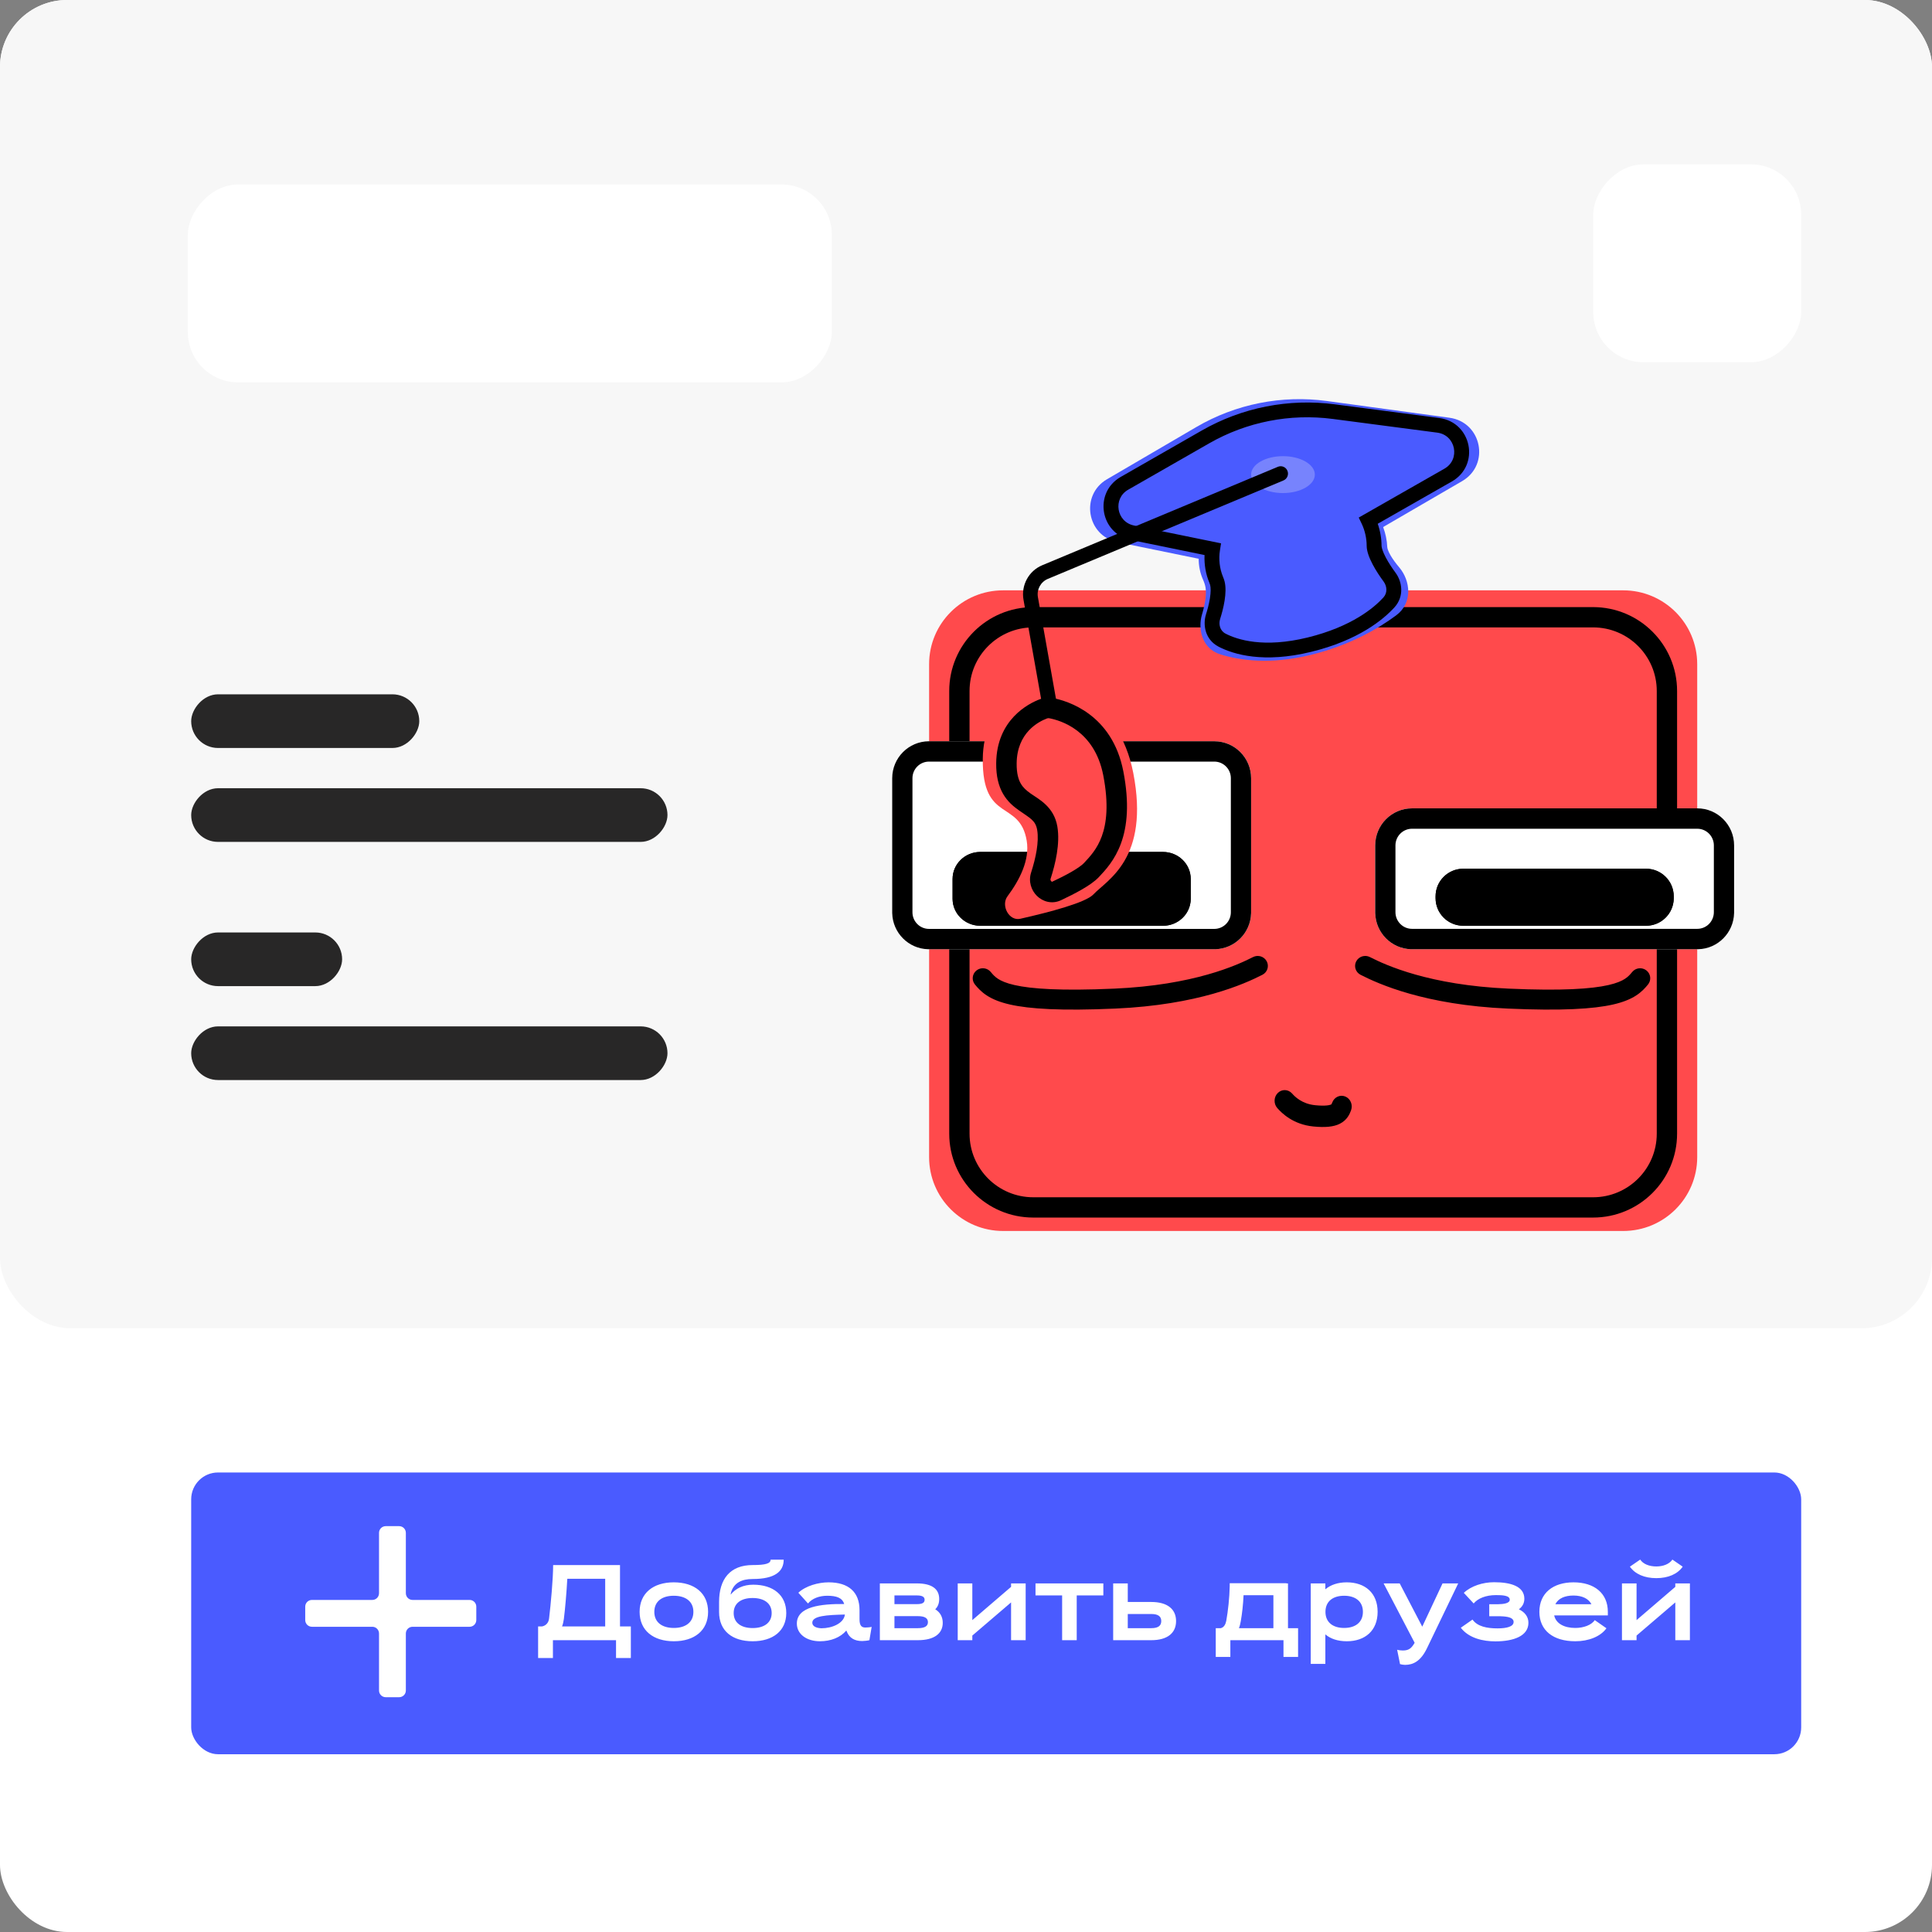 <?xml version="1.0" encoding="UTF-8"?> <svg xmlns="http://www.w3.org/2000/svg" width="576" height="576" viewBox="0 0 576 576" fill="none"><rect x="0" y="0" width="576" height="576" fill="#808080" stroke="none"/><g clip-path="url(#clip0_354_373)"><rect width="576" height="576" rx="20" fill="white"></rect><rect y="-21" width="576" height="417" rx="21" fill="#F7F7F7"></rect><rect x="57" y="439" width="480" height="84" rx="8" fill="#4A5BFF"></rect><path d="M121 475C121 476.105 121.895 477 123 477H140C141.105 477 142 477.895 142 479V483C142 484.105 141.105 485 140 485H123C121.895 485 121 485.895 121 487V504C121 505.105 120.105 506 119 506H115C113.895 506 113 505.105 113 504V487C113 485.895 112.105 485 111 485H93C91.895 485 91 484.105 91 483V479C91 477.895 91.895 477 93 477H111C112.105 477 113 476.105 113 475V457C113 455.895 113.895 455 115 455H119C120.105 455 121 455.895 121 457V475Z" fill="white"></path><path d="M188.078 484.904V494.312H183.662V489H164.846V494.312H160.43V484.904H161.582C162.574 484.712 163.534 483.976 163.694 482.568C164.206 478.344 164.91 470.696 164.91 466.6H184.846V484.904H188.078ZM168.11 482.664C167.982 483.528 167.822 484.264 167.566 484.904H180.43V470.696H169.134C168.91 474.728 168.494 479.624 168.11 482.664ZM211.108 480.552C211.108 486.12 207.012 489.32 200.9 489.32C194.788 489.32 190.692 486.12 190.692 480.552C190.692 474.952 194.788 471.752 200.868 471.752C207.012 471.752 211.108 474.952 211.108 480.552ZM195.076 480.552C195.076 483.72 197.444 485.352 200.9 485.352C204.324 485.352 206.724 483.72 206.724 480.552C206.724 477.384 204.324 475.752 200.868 475.752C197.444 475.752 195.076 477.384 195.076 480.552ZM234.416 480.904C234.416 486.248 230.384 489.32 224.4 489.32C218.416 489.32 214.384 486.312 214.384 480.584V477.608C214.384 470.76 217.68 466.6 224.4 466.6C228.432 466.6 229.744 466.088 229.744 465H233.648C233.648 468.488 231.056 470.76 224.4 470.76C221.072 470.76 218.96 471.944 218.064 474.408C217.936 474.728 217.872 475.048 217.84 475.432C219.28 473.576 221.616 472.456 224.56 472.456C230.48 472.456 234.416 475.528 234.416 480.904ZM218.736 480.904C218.736 483.848 221.008 485.384 224.4 485.384C227.76 485.384 230.064 483.848 230.064 480.904C230.064 477.96 227.76 476.424 224.368 476.424C221.008 476.424 218.736 477.96 218.736 480.904ZM256.257 480.04V482.76C256.257 484.584 256.801 485.224 257.985 485.224C258.401 485.224 259.425 485.16 259.873 485.032L259.201 489C258.817 489.128 257.601 489.256 257.057 489.256C254.753 489.256 253.217 488.328 252.449 486.408L252.321 486.12C250.561 488.2 247.681 489.32 244.449 489.32C240.545 489.32 237.569 487.24 237.569 484.04C237.569 478.952 244.769 478.152 251.681 478.216C251.137 476.36 249.377 475.752 246.625 475.752C244.289 475.752 242.113 476.552 240.897 478.056L238.017 474.856C240.193 472.808 243.969 471.752 247.041 471.752C252.993 471.752 256.257 474.664 256.257 480.04ZM244.897 485.448C248.097 485.448 251.489 483.976 251.873 481.48C251.873 481.416 251.873 481.416 251.873 481.352C246.497 481.48 242.177 481.736 242.177 483.784C242.177 484.808 243.265 485.384 244.897 485.448ZM281.067 483.816C281.067 487.016 278.539 489 273.675 489H262.315V472.072H273.355C277.931 472.072 280.011 473.8 280.011 476.712C280.011 477.992 279.627 479.016 278.827 479.784C280.299 480.68 281.067 482.088 281.067 483.816ZM276.651 483.624C276.651 482.472 275.755 481.832 273.675 481.832H266.667V485.416H273.675C275.755 485.416 276.651 484.776 276.651 483.624ZM275.659 476.936C275.659 476.072 274.923 475.656 273.355 475.656H266.667V478.248H273.355C275.019 478.248 275.659 477.832 275.659 476.936ZM301.437 489V477.736L289.885 487.624V489H285.533V472.072H289.885V483.016L301.405 473.128H301.437V472.072H305.789V489H301.437ZM321.011 475.656V489H316.659V475.656H308.723V472.072H328.947V475.656H321.011ZM331.877 489V472.072H336.229V477.608H343.237C348.101 477.608 350.629 479.784 350.629 483.304C350.629 486.824 348.101 489 343.237 489H331.877ZM346.213 483.304C346.213 481.928 345.317 481.192 343.237 481.192H336.229V485.416H343.237C345.317 485.416 346.213 484.68 346.213 483.304ZM383.518 472.008V472.072H383.998V485.416H387.006V493.992H382.654V489H366.814V493.992H362.462V485.416H363.966C364.958 485.16 365.406 484.2 365.598 483.208C366.11 480.36 366.558 476.392 366.622 472.872V472.008H383.518ZM369.918 483.368C369.79 484.072 369.63 484.776 369.374 485.416H379.646V475.592H370.75C370.622 478.376 370.334 480.968 369.918 483.368ZM410.719 480.552C410.719 486.12 407.007 489.32 401.535 489.32C398.911 489.32 396.703 488.616 395.135 487.272V496.072H390.783V472.072H395.135V473.832C396.703 472.488 398.911 471.752 401.503 471.752C407.007 471.752 410.719 474.952 410.719 480.552ZM395.167 480.552C395.167 483.72 397.439 485.352 400.735 485.352C404.031 485.352 406.335 483.72 406.335 480.552C406.335 477.384 404.031 475.752 400.735 475.752C397.439 475.752 395.167 477.384 395.167 480.552ZM412.506 472.072H417.306L424.026 484.968L430.074 472.072H434.746L425.402 491.464C423.578 495.208 421.37 496.36 418.906 496.36C418.394 496.36 417.914 496.264 417.402 496.136L416.538 491.848C417.018 492.008 417.85 492.072 418.202 492.072C419.642 492.072 420.506 491.688 421.338 490.44C421.466 490.248 421.626 490.024 421.754 489.768L412.506 472.072ZM443.999 481.864V478.28H446.623C448.255 478.248 450.111 478.024 450.111 476.936C450.111 475.624 447.839 475.56 445.983 475.56C442.975 475.56 440.575 476.552 439.359 478.056L436.415 474.888C438.591 472.84 442.079 471.72 445.439 471.72C450.431 471.72 454.463 472.936 454.463 476.648C454.463 477.96 453.887 479.016 452.831 479.784C454.623 480.648 455.679 482.024 455.679 483.816C455.679 487.72 451.327 489.352 445.823 489.352C442.239 489.352 437.951 488.456 435.519 485.288L439.007 482.856C440.479 484.936 443.359 485.48 446.463 485.48C449.183 485.48 451.263 484.968 451.263 483.56C451.263 482.344 449.727 481.928 447.327 481.864H443.999ZM458.942 480.552C458.942 474.952 463.038 471.752 469.118 471.752C475.262 471.752 479.358 474.952 479.358 480.552V481.608H463.358C463.902 484.104 466.43 485.352 469.662 485.352C472.062 485.352 474.462 484.52 475.454 483.016L478.942 485.448C477.182 487.912 473.63 489.32 469.662 489.32C462.974 489.32 458.942 486.024 458.942 480.552ZM474.462 478.28C473.598 476.584 471.646 475.688 469.118 475.688C466.558 475.688 464.574 476.52 463.71 478.28H474.462ZM485.933 467.08L489.005 464.968C489.869 466.28 491.661 467.016 493.805 467.016C495.917 467.016 497.708 466.28 498.605 464.968L501.677 467.08C500.141 469.288 497.325 470.504 493.805 470.504C490.285 470.504 487.469 469.288 485.933 467.08ZM499.469 489V477.736L487.917 487.624V489H483.565V472.072H487.917V483.016L499.437 473.128H499.469V472.072H503.821V489H499.469Z" fill="white"></path><path d="M277 198.017C277 185.857 286.882 176 299.072 176H483.928C496.118 176 506 185.857 506 198.017V344.983C506 357.143 496.118 367 483.928 367H299.072C286.882 367 277 357.143 277 344.983V198.017Z" fill="#FF4A4C"></path><path d="M493.942 206.018C493.942 195.541 485.434 187.048 474.94 187.048H308.06C297.566 187.048 289.058 195.541 289.058 206.018V337.982C289.058 348.459 297.566 356.952 308.06 356.952H474.94C485.434 356.952 493.942 348.459 493.942 337.982V206.018ZM500 337.982C500 351.799 488.78 363 474.94 363H308.06C294.22 363 283 351.799 283 337.982V206.018C283 192.201 294.22 181 308.06 181H474.94C488.78 181 500 192.201 500 206.018V337.982Z" fill="black"></path><path d="M266 232.018C266 225.933 270.913 221 276.974 221H362.026C368.087 221 373 225.933 373 232.018V271.982C373 278.067 368.087 283 362.026 283H276.974C270.913 283 266 278.067 266 271.982V232.018Z" fill="white"></path><path d="M362.026 276.94V283H276.974V276.94H362.026ZM366.964 271.982V232.018C366.964 229.279 364.753 227.06 362.026 227.06H276.974C274.247 227.06 272.036 229.279 272.036 232.018V271.982C272.036 274.721 274.247 276.94 276.974 276.94V283L276.691 282.996C270.855 282.848 266.152 278.126 266.004 272.267L266 271.982V232.018C266 225.933 270.913 221 276.974 221H362.026C368.087 221 373 225.933 373 232.018V271.982L372.996 272.267C372.848 278.126 368.145 282.848 362.309 282.996L362.026 283V276.94C364.753 276.94 366.964 274.721 366.964 271.982Z" fill="black"></path><path d="M410 252.053C410 245.948 414.913 241 420.974 241H506.026C512.087 241 517 245.948 517 252.053V271.947C517 278.052 512.087 283 506.026 283H420.974C414.913 283 410 278.052 410 271.947V252.053Z" fill="white"></path><path d="M506.026 276.921V283H420.974V276.921H506.026ZM510.964 271.947V252.053C510.964 249.306 508.753 247.079 506.026 247.079H420.974C418.247 247.079 416.036 249.306 416.036 252.053V271.947C416.036 274.694 418.247 276.921 420.974 276.921V283L420.691 282.996C414.855 282.847 410.152 278.11 410.004 272.233L410 271.947V252.053C410 245.948 414.913 241 420.974 241H506.026C512.087 241 517 245.948 517 252.053V271.947L516.996 272.233C516.848 278.11 512.145 282.847 506.309 282.996L506.026 283V276.921C508.753 276.921 510.964 274.694 510.964 271.947Z" fill="black"></path><path d="M428 267.226C428 262.683 431.696 259 436.256 259H490.744C495.304 259 499 262.683 499 267.226V267.774C499 272.317 495.304 276 490.744 276H436.256C431.696 276 428 272.317 428 267.774V267.226Z" fill="black"></path><path d="M490.744 269.968V276H436.256V269.968H490.744ZM492.946 267.774V267.226C492.946 266.014 491.96 265.032 490.744 265.032H436.256C435.04 265.032 434.054 266.014 434.054 267.226V267.774C434.054 268.986 435.04 269.968 436.256 269.968V276L436.043 275.997C431.582 275.885 428 272.246 428 267.774V267.226C428 262.754 431.582 259.115 436.043 259.003L436.256 259H490.744C495.304 259 499 262.683 499 267.226V267.774L498.997 267.986C498.884 272.431 495.233 276 490.744 276V269.968C491.96 269.968 492.946 268.986 492.946 267.774Z" fill="black"></path><path d="M284 262.049C284 257.604 287.696 254 292.256 254H346.744C351.304 254 355 257.604 355 262.049V267.951C355 272.396 351.304 276 346.744 276H292.256C287.696 276 284 272.396 284 267.951V262.049Z" fill="black"></path><path d="M346.744 270.098V276H292.256V270.098H346.744ZM348.946 267.951V262.049C348.946 260.863 347.96 259.902 346.744 259.902H292.256C291.04 259.902 290.054 260.863 290.054 262.049V267.951C290.054 269.137 291.04 270.098 292.256 270.098V276L292.043 275.997C287.653 275.889 284.114 272.439 284.003 268.159L284 267.951V262.049C284 257.673 287.582 254.113 292.043 254.003L292.256 254H346.744C351.304 254 355 257.604 355 262.049V267.951L354.997 268.159C354.884 272.508 351.233 276 346.744 276V270.098C347.96 270.098 348.946 269.137 348.946 267.951Z" fill="black"></path><path d="M373.581 285.335C375.064 284.578 376.89 285.147 377.659 286.607C378.429 288.066 377.851 289.863 376.368 290.621C370.976 293.374 357.195 299.604 332.486 300.696C316.394 301.407 306.962 300.818 301.091 299.481C298.114 298.803 295.945 297.911 294.255 296.823C292.545 295.721 291.487 294.518 290.668 293.516C289.621 292.235 289.828 290.361 291.129 289.33C292.431 288.3 294.335 288.502 295.382 289.784C296.048 290.599 296.639 291.241 297.569 291.84C298.519 292.452 299.982 293.116 302.455 293.679C307.484 294.824 316.23 295.454 332.214 294.748C355.903 293.701 368.831 287.761 373.581 285.335Z" fill="black"></path><path d="M408.419 285.335C406.936 284.578 405.11 285.147 404.341 286.607C403.571 288.066 404.149 289.863 405.632 290.621C411.024 293.374 424.805 299.604 449.514 300.696C465.606 301.407 475.038 300.818 480.909 299.481C483.886 298.803 486.055 297.911 487.745 296.823C489.455 295.721 490.513 294.518 491.332 293.516C492.379 292.235 492.172 290.361 490.871 289.33C489.569 288.3 487.665 288.502 486.618 289.784C485.952 290.599 485.361 291.241 484.431 291.84C483.481 292.452 482.018 293.116 479.545 293.679C474.516 294.824 465.77 295.454 449.786 294.748C426.097 293.701 413.169 287.761 408.419 285.335Z" fill="black"></path><path d="M385.217 326.015C384.084 324.728 382.178 324.655 380.961 325.853C379.743 327.05 379.674 329.065 380.807 330.353C382.103 331.826 385.507 335.252 391.562 335.847C395.024 336.188 397.588 335.979 399.477 335.021C401.669 333.911 402.409 332.08 402.795 331.029C403.397 329.39 402.628 327.545 401.077 326.909C399.527 326.272 397.782 327.086 397.18 328.725C396.951 329.35 396.939 329.246 396.874 329.279C396.505 329.466 395.303 329.819 392.121 329.506C388.15 329.116 386.022 326.93 385.217 326.015Z" fill="black"></path><path d="M356.688 127.306C368.425 120.447 382.141 117.719 395.627 119.56L432.144 124.546C441.783 125.863 444.318 138.556 435.917 143.44L412.364 157.133C413.088 159.068 413.506 161.116 413.59 163.043C413.61 163.509 413.865 164.355 414.573 165.579C415.246 166.743 416.177 167.99 417.192 169.193C420.488 173.102 421.295 179.715 416.246 183.466C411.096 187.292 402.562 192.368 390.734 195.266C378.628 198.233 369.489 196.857 363.859 195.104C358.273 193.365 357.087 187.448 358.364 183.183C359.224 180.311 359.763 177.316 359.42 175.199C359.303 174.476 359.049 173.669 358.657 172.793C357.789 170.851 357.367 168.708 357.37 166.587L333.182 161.636C323.995 159.755 321.971 147.594 330.059 142.868L356.688 127.306Z" fill="#4A5BFF"></path><path d="M293.002 226.274C293.147 210.086 305.22 204.587 309.019 203.257C309.761 202.998 310.539 202.935 311.314 203.067C316.015 203.864 333.564 208.299 337.865 230.428C342.845 256.047 330.068 262.305 325.991 266.65C323.687 269.104 313.026 271.927 304.184 273.919C300.826 274.675 298.325 269.953 300.379 267.201C303.955 262.41 307.061 256.382 306.098 250.652C304.017 238.279 292.83 245.488 293.002 226.274Z" fill="#FF4A4C"></path><path d="M407.456 162.737C407.456 160.587 406.955 158.196 405.973 156.149L405.089 154.307L430.637 139.731C435.464 136.978 434.019 129.71 428.501 128.986L397.354 124.904C384.609 123.234 371.664 125.784 360.525 132.161L336.352 146C331.714 148.655 332.84 155.598 338.082 156.671L364.042 161.988L363.71 164.066C363.288 166.707 363.609 169.557 364.63 171.989C364.824 172.451 364.98 172.905 365.091 173.346C365.504 174.975 365.42 177.022 365.097 179.071C364.775 181.106 364.23 183.067 363.776 184.489C363.257 186.119 363.707 188.045 365.384 188.911C368.884 190.719 376.727 193.274 389.84 190.065C403.032 186.836 409.694 181.15 412.435 178.14C413.697 176.755 413.539 174.784 412.507 173.387C411.541 172.078 410.264 170.217 409.233 168.259C408.19 166.278 407.456 164.304 407.456 162.737ZM411.893 162.83C411.929 163.335 412.245 164.479 413.16 166.217C414.047 167.9 415.181 169.561 416.081 170.78C418.018 173.402 418.75 177.77 415.722 181.095C412.414 184.728 404.988 190.894 390.9 194.342C376.766 197.801 367.817 195.132 363.34 192.819C359.154 190.657 358.606 186.118 359.55 183.159C359.965 181.856 360.444 180.125 360.718 178.388C361.008 176.551 360.989 175.196 360.792 174.421C360.742 174.221 360.661 173.976 360.539 173.685C359.463 171.122 358.989 168.263 359.118 165.478L337.187 160.986C327.951 159.094 325.968 146.861 334.138 142.183L358.312 128.344C370.296 121.484 384.222 118.74 397.934 120.537L429.082 124.619C438.803 125.894 441.349 138.7 432.845 143.551L410.756 156.153C411.513 158.315 411.889 160.607 411.889 162.737L411.893 162.83Z" fill="black"></path><path d="M310.04 208.462C311.309 207.984 312.658 207.883 313.957 208.13C318.214 208.937 331.594 212.873 334.909 229.971C336.757 239.504 336.072 246.309 334.232 251.379C332.391 256.449 329.489 259.488 327.62 261.484C326.377 262.812 324.46 264.081 322.566 265.178C320.601 266.316 318.374 267.429 316.301 268.4C313.576 269.675 310.829 268.767 309.137 267.091C307.473 265.443 306.547 262.807 307.41 260.134C308.81 255.801 309.814 250.977 309.223 247.452C308.745 244.607 307.157 243.972 303.786 241.597C302.206 240.484 300.401 239.012 299.055 236.683C297.701 234.339 296.967 231.402 297.001 227.569C297.117 214.564 306.596 209.757 310.04 208.462ZM312.822 214.135C312.588 214.09 312.375 214.112 312.184 214.183C309.643 215.14 303.184 218.411 303.102 227.624C303.075 230.63 303.648 232.431 304.335 233.621C305.031 234.826 306.001 235.685 307.296 236.598C309.676 238.275 314.238 240.476 315.239 246.44C316.091 251.519 314.655 257.556 313.214 262.016C313.145 262.231 313.195 262.516 313.426 262.745C313.53 262.848 313.615 262.877 313.641 262.883C313.642 262.884 313.653 262.893 313.718 262.862C315.708 261.931 317.76 260.902 319.513 259.887C321.338 258.83 322.581 257.931 323.169 257.304C324.992 255.356 327.117 253.095 328.498 249.29C329.879 245.487 330.608 239.845 328.92 231.137C326.313 217.69 316.089 214.754 312.822 214.135Z" fill="black"></path><path d="M392 141.5C392 144.538 387.747 147 382.5 147C377.253 147 373 144.538 373 141.5C373 138.462 377.253 136 382.5 136C387.747 136 392 138.462 392 141.5Z" fill="#7783FD"></path><path d="M380.981 139.168C382.095 138.703 383.372 139.236 383.833 140.36C384.295 141.483 383.766 142.771 382.652 143.236L312.398 172.589C310.266 173.48 309.036 175.748 309.443 178.039L315.191 210.41C315.404 211.607 314.614 212.751 313.428 212.965C312.241 213.18 311.107 212.383 310.894 211.186L305.146 178.816C304.378 174.487 306.7 170.203 310.727 168.521L380.981 139.168Z" fill="black"></path><rect width="68" height="16" rx="8" transform="matrix(1 0 0 -1 57 223)" fill="#282727"></rect><rect width="142" height="16" rx="8" transform="matrix(1 0 0 -1 57 251)" fill="#282727"></rect><rect width="45" height="16" rx="8" transform="matrix(1 0 0 -1 57 294)" fill="#282727"></rect><rect width="142" height="16" rx="8" transform="matrix(1 0 0 -1 57 322)" fill="#282727"></rect><rect width="192" height="59" rx="15" transform="matrix(1 0 0 -1 56 114)" fill="white"></rect><rect width="62" height="59" rx="15" transform="matrix(1 0 0 -1 475 108)" fill="white"></rect></g><defs><clipPath id="clip0_354_373"><rect width="576" height="576" rx="20" fill="white"></rect></clipPath></defs></svg> 